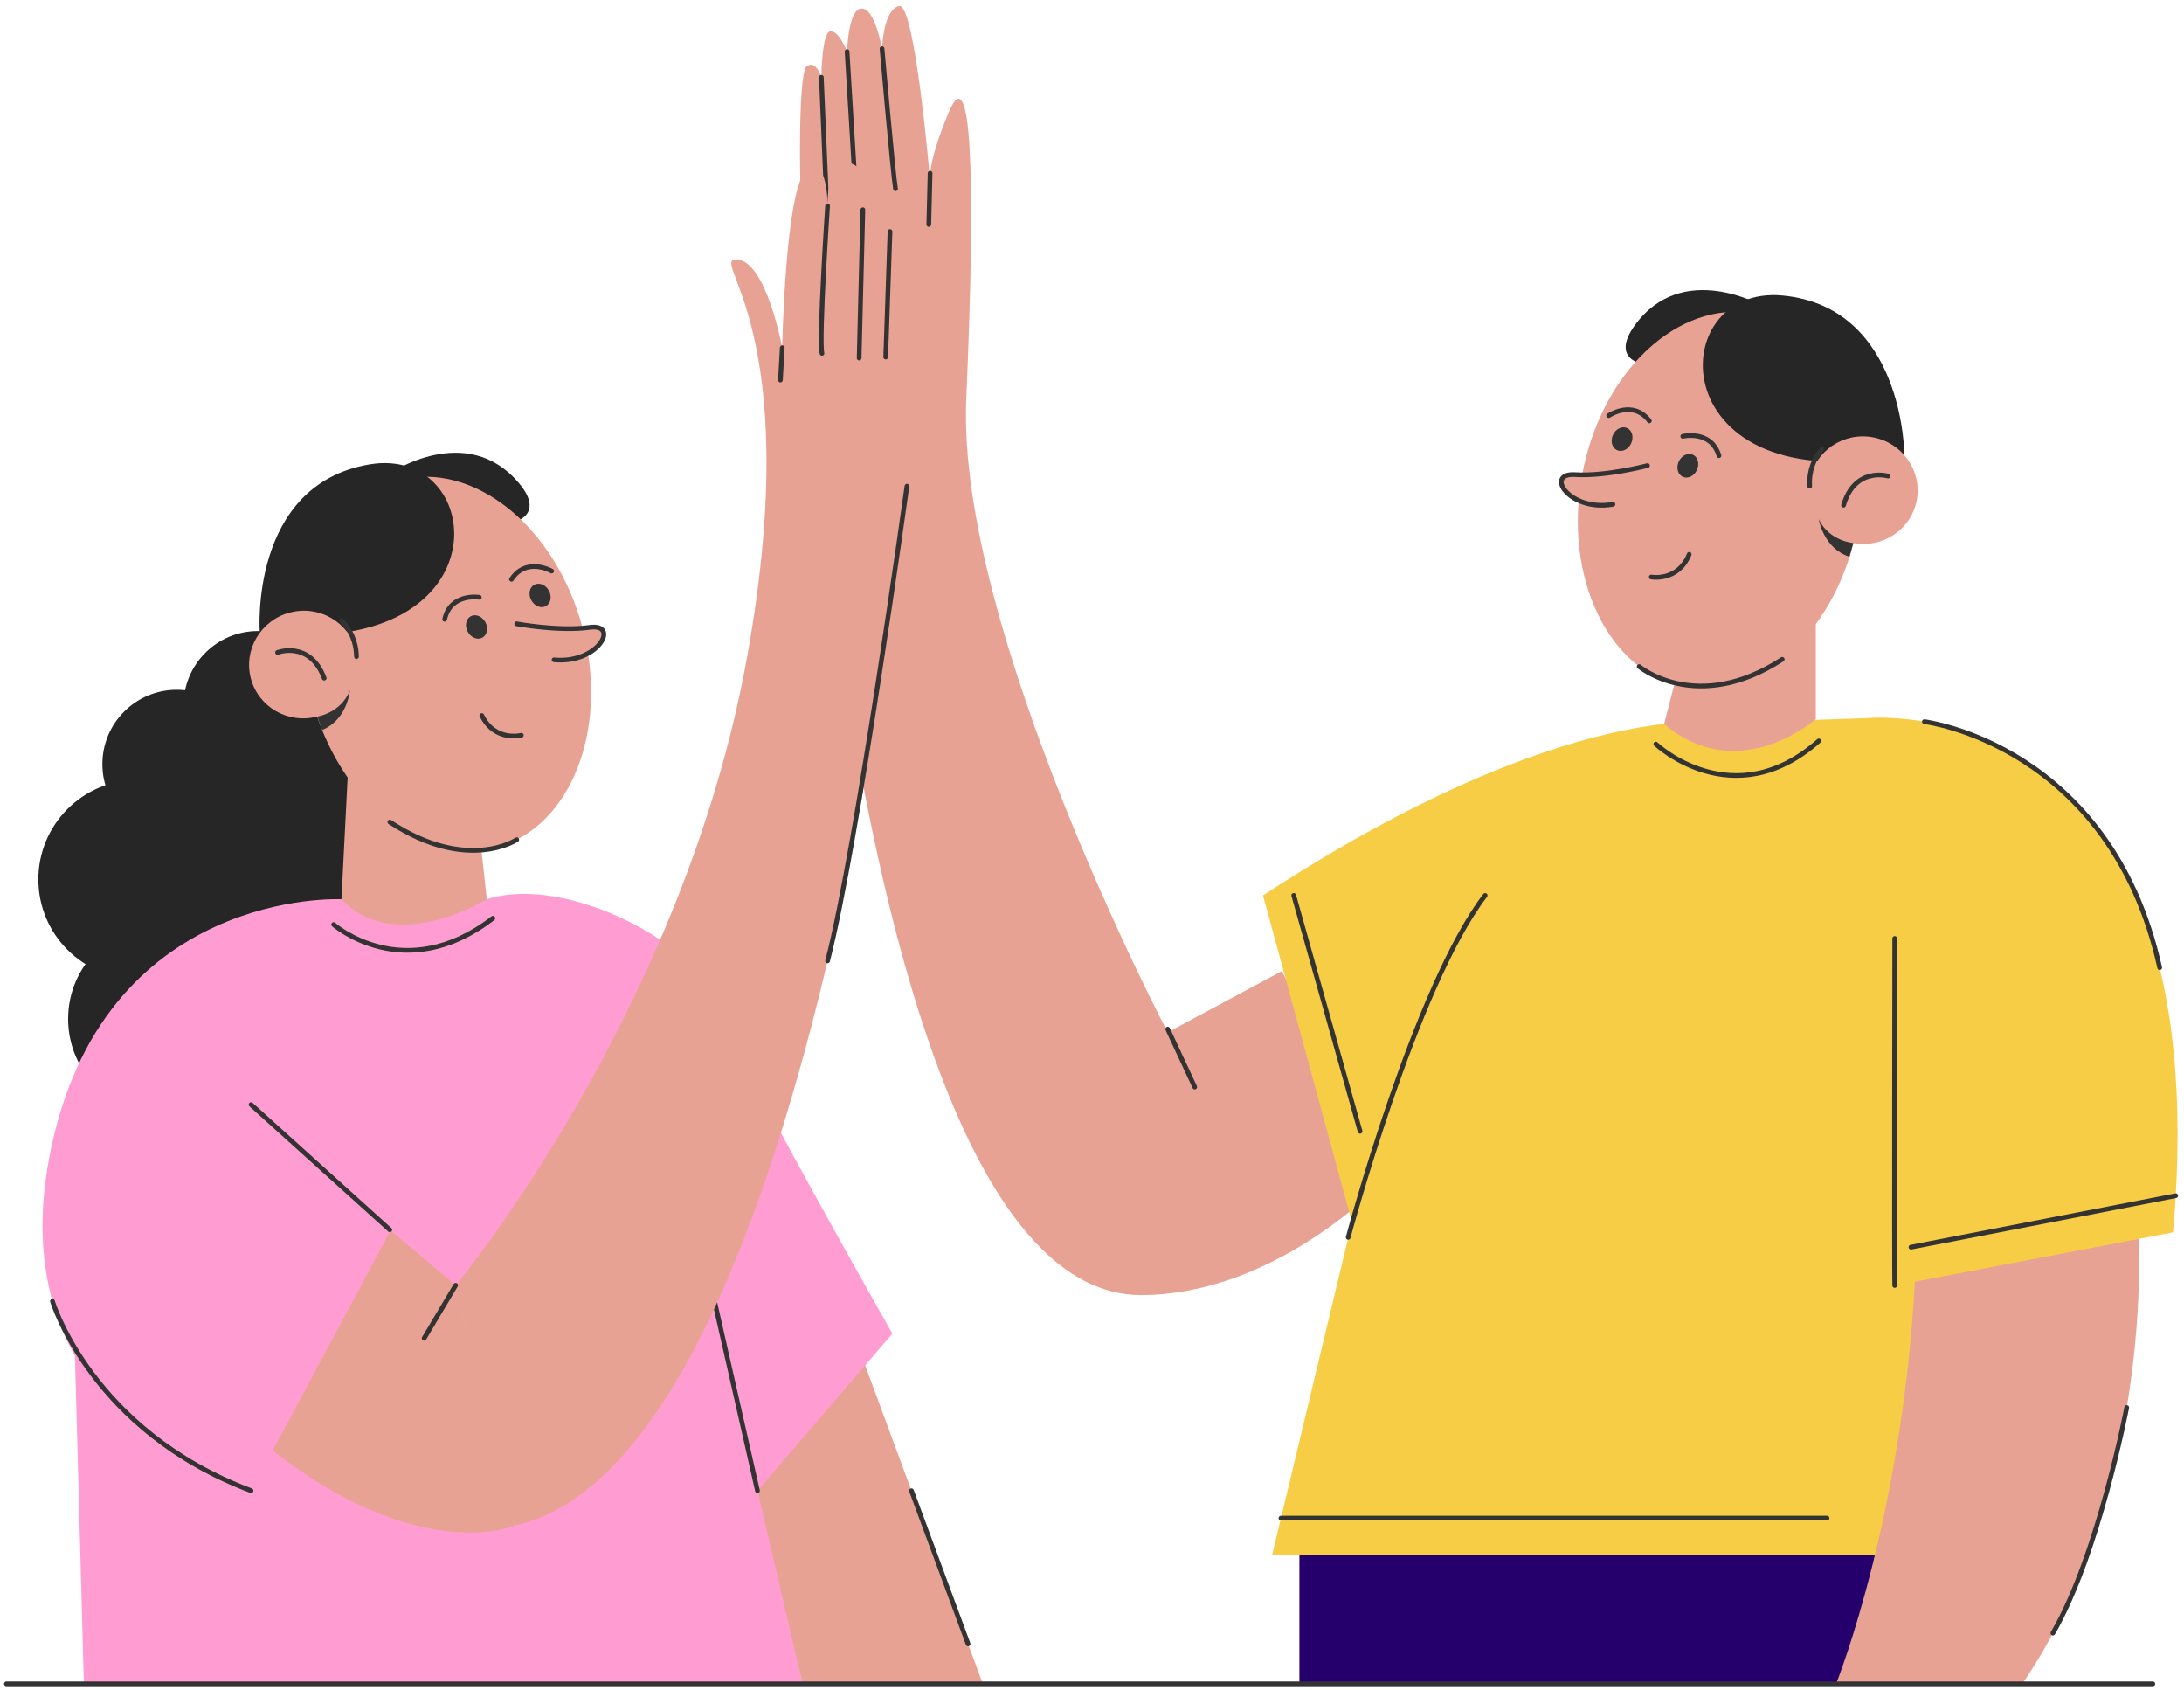 <?xml version="1.0" encoding="UTF-8"?> <svg xmlns="http://www.w3.org/2000/svg" width="340" height="263" viewBox="0 0 340 263" fill="none"> <path d="M134.392 211.701L153.005 262.069H124.939L114.518 222.936L134.392 211.701Z" fill="#E8A294"></path> <path d="M25.405 173.381C33.578 173.381 40.205 166.755 40.205 158.582C40.205 150.408 33.578 143.782 25.405 143.782C17.231 143.782 10.605 150.408 10.605 158.582C10.605 166.755 17.231 173.381 25.405 173.381Z" fill="#262626"></path> <path d="M36.985 162.388C43.376 162.388 48.557 157.207 48.557 150.815C48.557 144.424 43.376 139.243 36.985 139.243C30.593 139.243 25.412 144.424 25.412 150.815C25.412 157.207 30.593 162.388 36.985 162.388Z" fill="#262626"></path> <path d="M49.013 145.139C58.689 145.139 66.533 137.295 66.533 127.619C66.533 117.943 58.689 110.099 49.013 110.099C39.336 110.099 31.492 117.943 31.492 127.619C31.492 137.295 39.336 145.139 49.013 145.139Z" fill="#262626"></path> <path d="M21.474 152.37C30.037 152.37 36.978 145.429 36.978 136.866C36.978 128.304 30.037 121.363 21.474 121.363C12.912 121.363 5.971 128.304 5.971 136.866C5.971 145.429 12.912 152.37 21.474 152.37Z" fill="#262626"></path> <path d="M40.147 121.356C46.538 121.356 51.719 116.175 51.719 109.783C51.719 103.392 46.538 98.21 40.147 98.21C33.755 98.21 28.574 103.392 28.574 109.783C28.574 116.175 33.755 121.356 40.147 121.356Z" fill="#262626"></path> <path d="M27.51 130.501C33.902 130.501 39.083 125.32 39.083 118.929C39.083 112.537 33.902 107.356 27.51 107.356C21.119 107.356 15.938 112.537 15.938 118.929C15.938 125.32 21.119 130.501 27.51 130.501Z" fill="#262626"></path> <path d="M53.158 139.954C53.158 139.954 52.579 140.079 51.552 140.357C27.16 146.936 10.534 169.487 11.224 194.737L13.057 262.068H124.941L117.922 232.007L138.926 207.564C138.926 207.564 113.588 163.019 110.831 154.929C108.073 146.848 88.089 136.03 75.79 139.947H53.158V139.954Z" fill="#FF9DD3"></path> <path d="M202.289 241.96V262.069H297.496V239.297L202.289 241.96Z" fill="#25006D"></path> <path d="M138.186 5.292C138.186 5.292 140.019 24.888 139.594 27.139" stroke="#333333" stroke-width="0.733" stroke-miterlimit="10" stroke-linecap="round" stroke-linejoin="round"></path> <path d="M132.971 5.996L134.1 27.99" stroke="#333333" stroke-width="0.733" stroke-miterlimit="10" stroke-linecap="round" stroke-linejoin="round"></path> <path d="M129.025 10.227L130.155 28.833" stroke="#333333" stroke-width="0.733" stroke-miterlimit="10" stroke-linecap="round" stroke-linejoin="round"></path> <path d="M145.467 26.157L145.87 30.953" stroke="#333333" stroke-width="0.733" stroke-miterlimit="10" stroke-linecap="round" stroke-linejoin="round"></path> <path d="M199.577 151.124L181.785 160.672C181.785 160.672 148.871 97.991 150.426 62.114C151.98 26.237 151.174 9.216 147.734 17.393C144.207 25.775 144.801 28.203 144.801 28.203C144.801 28.203 142.476 0.459 139.982 0.943C137.496 1.42 137.313 7.58 137.313 7.58C137.313 7.58 136.25 1.325 134.145 1.325C132.04 1.325 131.871 8.035 131.871 8.035C131.871 8.035 130.625 4.771 129.275 4.867C127.926 4.962 127.867 12.032 127.867 12.032C127.867 12.032 127.06 9.26 125.586 10.316C121.23 13.447 129.033 201.301 177.553 201.565C198.872 201.565 215.454 183.744 215.454 183.744L199.577 151.124Z" fill="#E8A294"></path> <path d="M212.242 182.828L198.051 241.96H294.966L307.448 145.866L290.647 111.764L267.025 112.541L212.242 182.828Z" fill="#F7CD45"></path> <path d="M332.948 192.816C332.948 192.816 335.207 232.205 314.826 262.069H285.836C285.836 262.069 296.807 234.868 298.289 195.544L332.948 192.816Z" fill="#E8A294"></path> <path d="M137.312 7.581C137.312 7.581 138.977 26.678 139.41 29.377" stroke="#333333" stroke-width="0.733" stroke-miterlimit="10" stroke-linecap="round" stroke-linejoin="round"></path> <path d="M131.871 8.028L133.221 30.359" stroke="#333333" stroke-width="0.733" stroke-miterlimit="10" stroke-linecap="round" stroke-linejoin="round"></path> <path d="M127.865 12.025L128.709 32.053" stroke="#333333" stroke-width="0.733" stroke-miterlimit="10" stroke-linecap="round" stroke-linejoin="round"></path> <path d="M144.792 26.964L144.594 34.943" stroke="#333333" stroke-width="0.733" stroke-miterlimit="10" stroke-linecap="round" stroke-linejoin="round"></path> <path d="M268.257 112.541C268.257 112.541 244.525 108.016 196.621 139.36L211.113 192.581L268.257 112.541Z" fill="#F7CD45"></path> <path d="M74.615 129.306L75.788 139.947C75.788 139.947 61.568 148.821 53.156 139.947L54.33 116.882L74.615 129.306Z" fill="#E8A294"></path> <path d="M60.684 73.679C60.684 73.679 72.616 65.524 80.778 75.182C88.941 84.841 64.761 83.433 60.684 73.679Z" fill="#262626"></path> <path d="M77.188 131.922C88.819 128.854 94.871 113.565 90.705 97.775C86.539 81.985 73.733 71.672 62.101 74.74C50.47 77.809 44.418 93.097 48.584 108.888C52.75 124.678 65.556 134.991 77.188 131.922Z" fill="#E8A294"></path> <path d="M40.434 98.321C40.434 98.321 38.813 75.461 57.492 72.278C76.164 69.096 78.819 103.374 40.434 98.321Z" fill="#262626"></path> <path d="M49.39 111.517C53.921 110.321 56.638 105.73 55.459 101.261C54.28 96.793 49.651 94.139 45.12 95.335C40.589 96.53 37.872 101.122 39.051 105.59C40.23 110.059 44.858 112.712 49.39 111.517Z" fill="#E8A294"></path> <path d="M84.987 94.332C85.744 93.918 85.951 92.839 85.45 91.922C84.948 91.005 83.928 90.598 83.171 91.011C82.414 91.425 82.207 92.504 82.708 93.421C83.21 94.338 84.23 94.746 84.987 94.332Z" fill="#333333"></path> <path d="M75.092 99.237C75.849 98.823 76.056 97.744 75.555 96.828C75.054 95.911 74.034 95.503 73.277 95.917C72.52 96.331 72.313 97.409 72.814 98.326C73.315 99.243 74.335 99.651 75.092 99.237Z" fill="#333333"></path> <path d="M81.159 114.433C81.159 114.433 77.081 115.511 75.006 111.36" stroke="#333333" stroke-width="0.733" stroke-miterlimit="10" stroke-linecap="round" stroke-linejoin="round"></path> <path d="M43.207 101.54C43.207 101.54 48.231 99.633 50.467 105.545" stroke="#333333" stroke-width="0.733" stroke-miterlimit="10" stroke-linecap="round" stroke-linejoin="round"></path> <path d="M85.881 88.882C85.881 88.882 81.95 86.623 79.625 90.165" stroke="#333333" stroke-width="0.733" stroke-miterlimit="10" stroke-linecap="round" stroke-linejoin="round"></path> <path d="M74.615 92.96C74.615 92.96 70.141 92.241 69.225 96.385" stroke="#333333" stroke-width="0.733" stroke-miterlimit="10" stroke-linecap="round" stroke-linejoin="round"></path> <path d="M80.439 97.088C80.439 97.088 87.018 98.306 91.785 97.638C96.552 96.971 93.163 103.366 86.255 102.691" fill="#E8A294"></path> <path d="M80.439 97.088C80.439 97.088 87.018 98.306 91.785 97.638C96.552 96.971 93.163 103.366 86.255 102.691" stroke="#333333" stroke-width="0.733" stroke-miterlimit="10" stroke-linecap="round" stroke-linejoin="round"></path> <path d="M49.397 111.521C49.397 111.521 53.085 110.993 54.479 107.422C54.479 107.422 54.112 111.998 50.152 113.612L49.397 111.521Z" fill="#333333"></path> <path d="M53.156 96.582C53.156 96.582 55.452 98.563 55.496 102.193" stroke="#333333" stroke-width="0.733" stroke-miterlimit="10" stroke-linecap="round" stroke-linejoin="round"></path> <path d="M282.681 94.764V111.91C282.681 111.91 270.741 122.529 259.059 112.687L262.007 101.247L282.681 94.764Z" fill="#E8A294"></path> <path d="M274.416 47.63C274.416 47.63 261.904 40.399 254.49 50.644C247.075 60.889 271.079 57.662 274.416 47.63Z" fill="#262626"></path> <path d="M289.136 81.833C292.1 65.773 284.913 50.984 273.083 48.801C261.253 46.617 249.261 57.866 246.297 73.926C243.333 89.986 250.52 104.775 262.349 106.958C274.179 109.142 286.172 97.892 289.136 81.833Z" fill="#E8A294"></path> <path d="M296.462 70.672C296.462 70.672 296.352 47.754 277.49 45.994C258.627 44.234 258.568 78.607 296.462 70.672Z" fill="#262626"></path> <path d="M298.399 77.829C299.238 73.284 296.182 68.91 291.573 68.06C286.965 67.209 282.549 70.204 281.71 74.749C280.871 79.293 283.927 83.667 288.536 84.518C293.144 85.368 297.56 82.373 298.399 77.829Z" fill="#E8A294"></path> <path d="M253.945 68.984C254.375 68.032 254.087 66.972 253.301 66.617C252.515 66.261 251.529 66.744 251.098 67.697C250.668 68.649 250.956 69.709 251.742 70.064C252.528 70.42 253.514 69.936 253.945 68.984Z" fill="#333333"></path> <path d="M264.183 73.136C264.614 72.184 264.326 71.124 263.54 70.768C262.754 70.412 261.767 70.896 261.337 71.848C260.906 72.8 261.194 73.86 261.98 74.216C262.766 74.571 263.752 74.088 264.183 73.136Z" fill="#333333"></path> <path d="M257.064 89.806C257.064 89.806 261.215 90.576 262.968 86.279" stroke="#333333" stroke-width="0.733" stroke-miterlimit="10" stroke-linecap="round" stroke-linejoin="round"></path> <path d="M293.938 74.09C293.938 74.09 288.782 72.572 287 78.629" stroke="#333333" stroke-width="0.733" stroke-miterlimit="10" stroke-linecap="round" stroke-linejoin="round"></path> <path d="M250.436 64.688C250.436 64.688 254.183 62.136 256.765 65.502" stroke="#333333" stroke-width="0.733" stroke-miterlimit="10" stroke-linecap="round" stroke-linejoin="round"></path> <path d="M261.971 67.907C261.971 67.907 266.378 66.851 267.603 70.914" stroke="#333333" stroke-width="0.733" stroke-miterlimit="10" stroke-linecap="round" stroke-linejoin="round"></path> <path d="M256.477 72.461C256.477 72.461 250.009 74.17 245.205 73.87C240.394 73.569 244.259 79.685 251.102 78.49" fill="#E8A294"></path> <path d="M256.477 72.461C256.477 72.461 250.009 74.17 245.205 73.87C240.394 73.569 244.259 79.685 251.102 78.49" stroke="#333333" stroke-width="0.733" stroke-miterlimit="10" stroke-linecap="round" stroke-linejoin="round"></path> <path d="M288.52 84.511C288.52 84.511 284.801 84.262 283.137 80.808C283.137 80.808 283.848 85.34 287.918 86.653L288.52 84.511Z" fill="#333333"></path> <path d="M283.642 69.894C283.642 69.894 281.5 72.043 281.728 75.666" stroke="#333333" stroke-width="0.733" stroke-miterlimit="10" stroke-linecap="round" stroke-linejoin="round"></path> <path d="M255.186 103.74C255.186 103.74 264.14 111.265 277.451 102.618" stroke="#333333" stroke-width="0.733" stroke-miterlimit="10" stroke-linecap="round" stroke-linejoin="round"></path> <path d="M80.441 130.684C80.441 130.684 72.777 135.877 60.684 127.934" stroke="#333333" stroke-width="0.733" stroke-miterlimit="10" stroke-linecap="round" stroke-linejoin="round"></path> <path d="M290.646 111.763C290.646 111.763 345.789 106.241 338.301 191.796L294.966 200.076L290.646 111.763Z" fill="#F7CD45"></path> <path d="M294.966 200.069C294.885 198.477 294.966 146.056 294.966 146.056" stroke="#333333" stroke-width="0.733" stroke-miterlimit="10" stroke-linecap="round" stroke-linejoin="round"></path> <path d="M209.881 192.581C209.881 192.581 220.309 153.551 231.207 139.36" stroke="#333333" stroke-width="0.733" stroke-miterlimit="10" stroke-linecap="round" stroke-linejoin="round"></path> <path d="M257.777 115.804C257.777 115.804 269.775 127.142 283.145 115.313" stroke="#333333" stroke-width="0.733" stroke-miterlimit="10" stroke-linecap="round" stroke-linejoin="round"></path> <path d="M117.921 232.008L111.123 202.042" stroke="#333333" stroke-width="0.733" stroke-miterlimit="10" stroke-linecap="round" stroke-linejoin="round"></path> <path d="M1 262.068H335.148" stroke="#333333" stroke-width="0.733" stroke-miterlimit="10" stroke-linecap="round" stroke-linejoin="round"></path> <path d="M70.934 200.032C70.934 200.032 106.37 157.592 116.337 102.098C125.533 50.857 110.132 40.23 114.716 40.406C119.3 40.582 121.771 54.12 121.771 54.12C121.771 54.12 122.255 28.965 125.585 26.509C128.914 24.052 128.834 32.046 128.834 32.046C128.834 32.046 128.636 24.506 132.28 25.372C135.786 26.201 134.319 32.64 134.319 32.64C134.319 32.64 135.243 28.327 137.187 29.09C140.113 30.241 138.58 36.967 138.58 36.967C138.58 36.967 141.125 31.723 142.643 36.857C143.574 40.017 141.88 47.3 141.976 64.828C142.042 77.529 125.834 227.446 80.13 237.42C80.13 237.42 79.118 233.687 70.934 200.032Z" fill="#E8A294"></path> <path d="M128.836 32.045C128.836 32.045 127.457 52.639 127.963 54.993" stroke="#333333" stroke-width="0.733" stroke-miterlimit="10" stroke-linecap="round" stroke-linejoin="round"></path> <path d="M134.327 32.64L133.748 55.726" stroke="#333333" stroke-width="0.733" stroke-miterlimit="10" stroke-linecap="round" stroke-linejoin="round"></path> <path d="M138.552 36.035L137.885 55.572" stroke="#333333" stroke-width="0.733" stroke-miterlimit="10" stroke-linecap="round" stroke-linejoin="round"></path> <path d="M121.78 54.12L121.494 59.151" stroke="#333333" stroke-width="0.733" stroke-miterlimit="10" stroke-linecap="round" stroke-linejoin="round"></path> <path d="M201.408 139.36L211.734 176.073" stroke="#333333" stroke-width="0.733" stroke-miterlimit="10" stroke-linecap="round" stroke-linejoin="round"></path> <path d="M338.712 186.091L297.496 194.107" stroke="#333333" stroke-width="0.733" stroke-miterlimit="10" stroke-linecap="round" stroke-linejoin="round"></path> <path d="M199.416 236.276H284.436" stroke="#333333" stroke-width="0.733" stroke-miterlimit="10" stroke-linecap="round" stroke-linejoin="round"></path> <path d="M331.084 219.063C331.084 219.063 326.728 241.879 319.592 254.17" stroke="#333333" stroke-width="0.733" stroke-miterlimit="10" stroke-linecap="round" stroke-linejoin="round"></path> <path d="M181.783 160.159L185.993 169.179" stroke="#333333" stroke-width="0.733" stroke-miterlimit="10" stroke-linecap="round" stroke-linejoin="round"></path> <path d="M141.895 232.008L150.71 255.85" stroke="#333333" stroke-width="0.733" stroke-miterlimit="10" stroke-linecap="round" stroke-linejoin="round"></path> <path d="M80.132 237.42C80.132 237.42 59.634 246.411 28.502 212.786L47.078 179.953L70.935 200.032L80.132 237.42Z" fill="#E8A294"></path> <path d="M53.157 139.954C53.157 139.954 15.74 138.069 7.702 179.96C-0.336 221.85 39.09 232.007 39.09 232.007L62.228 188.848L53.157 139.954Z" fill="#FF9DD3"></path> <path d="M51.941 143.892C51.941 143.892 62.927 153.551 76.73 142.91" stroke="#333333" stroke-width="0.733" stroke-miterlimit="10" stroke-linecap="round" stroke-linejoin="round"></path> <path d="M70.934 200.032L66.027 208.283" stroke="#333333" stroke-width="0.733" stroke-miterlimit="10" stroke-linecap="round" stroke-linejoin="round"></path> <path d="M141.191 75.666C141.191 75.666 133.462 131.652 128.834 149.554" stroke="#333333" stroke-width="0.733" stroke-miterlimit="10" stroke-linecap="round" stroke-linejoin="round"></path> <path d="M8.164 202.519C8.164 202.519 14.222 222.65 39.083 232" stroke="#333333" stroke-width="0.733" stroke-miterlimit="10" stroke-linecap="round" stroke-linejoin="round"></path> <path d="M60.682 191.401L39.084 171.915" stroke="#333333" stroke-width="0.733" stroke-miterlimit="10" stroke-linecap="round" stroke-linejoin="round"></path> <path d="M299.586 112.313C299.586 112.313 328.496 115.9 336.218 150.603" stroke="#333333" stroke-width="0.733" stroke-miterlimit="10" stroke-linecap="round" stroke-linejoin="round"></path> </svg> 